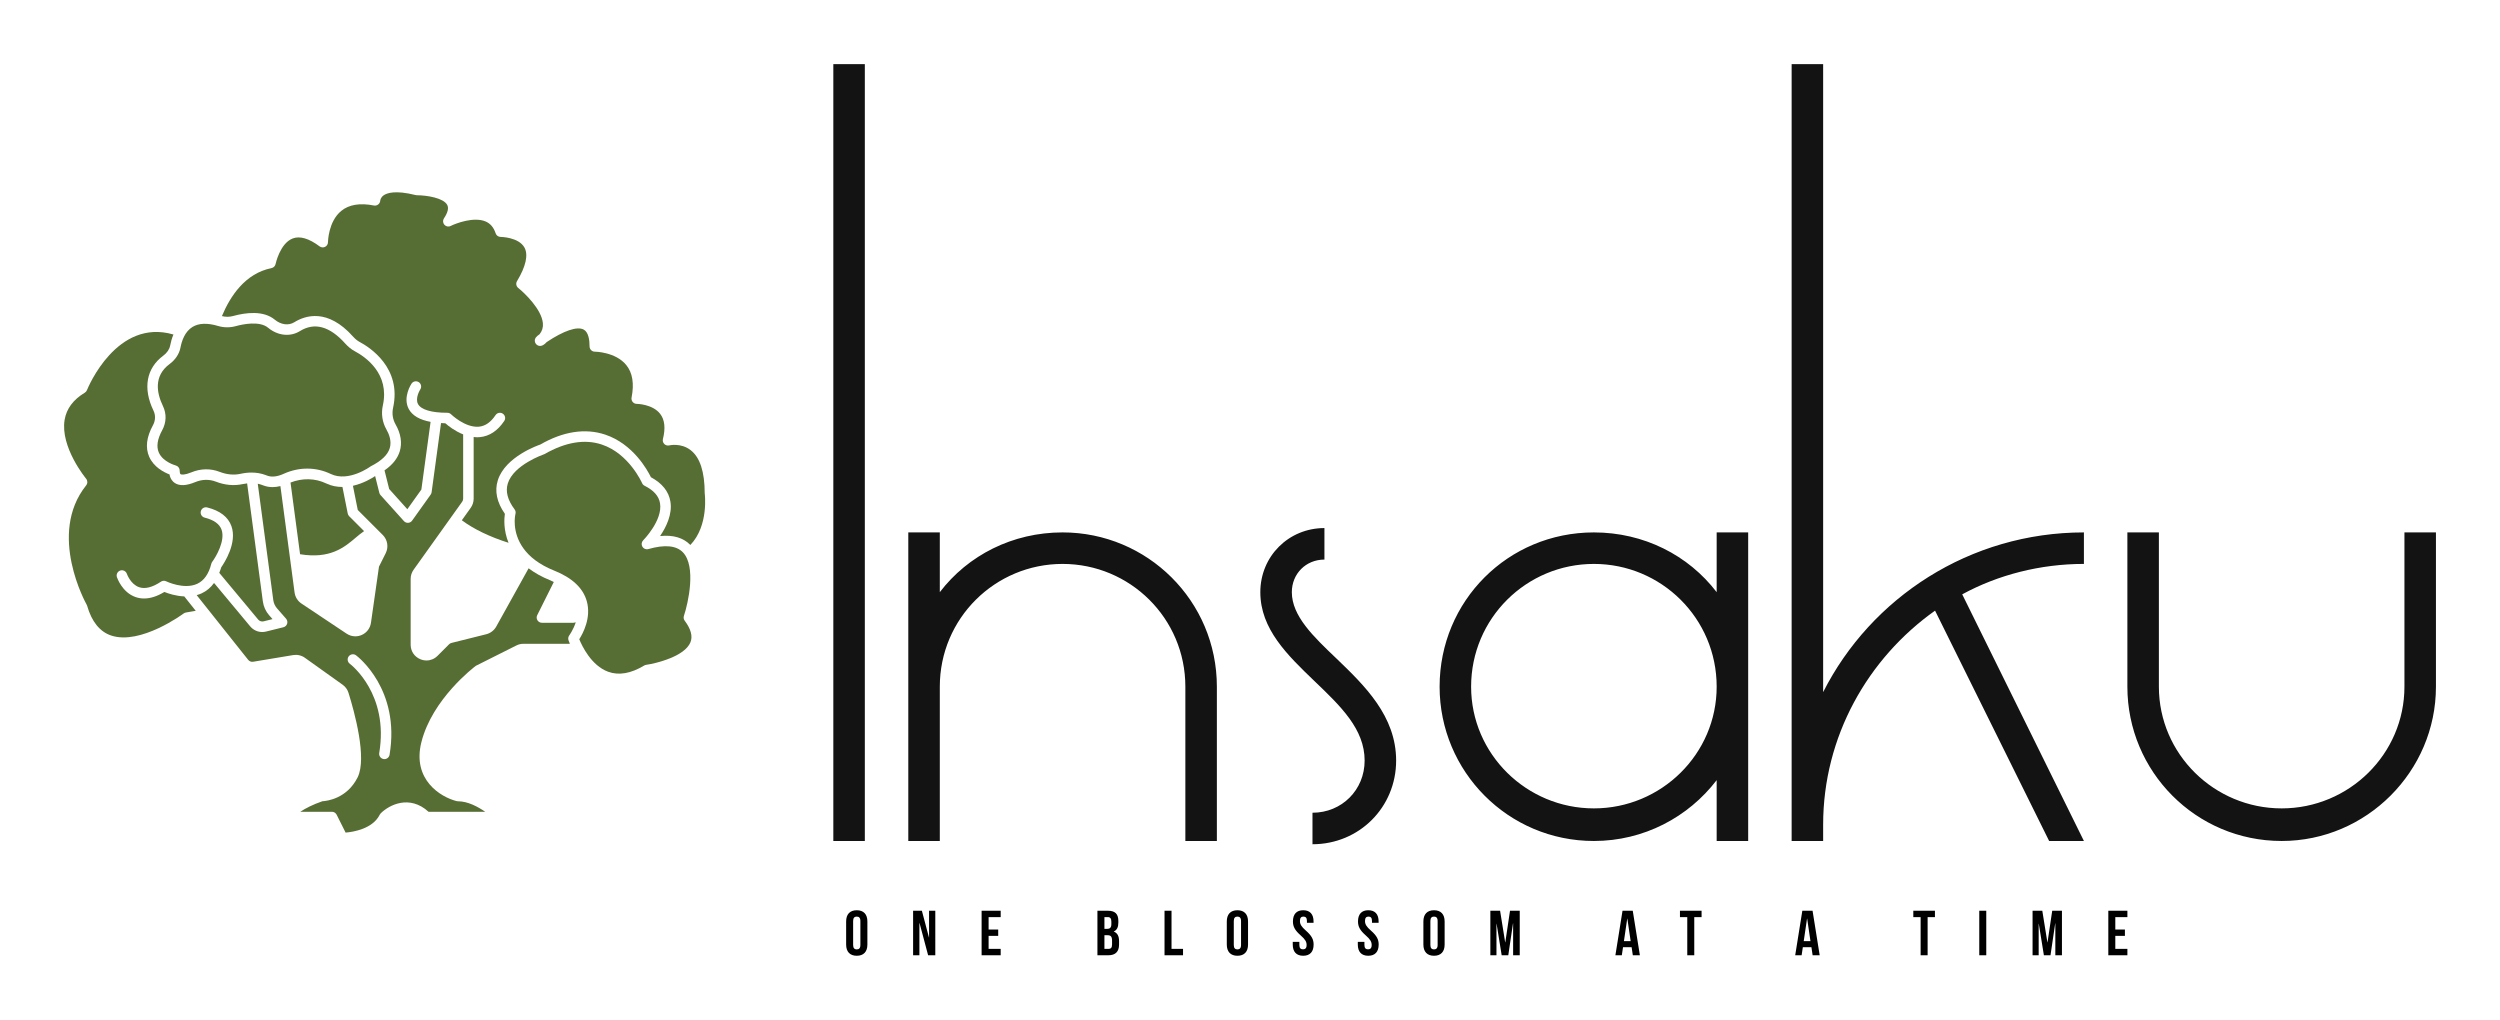 
        <svg xmlns="http://www.w3.org/2000/svg" xmlns:xlink="http://www.w3.org/1999/xlink" version="1.1" width="3162.162" 
        height="1290.057" viewBox="0 0 3162.162 1290.057">
			
			<g transform="scale(8.108) translate(10, 10)">
				<defs id="SvgjsDefs1228"></defs><g id="SvgjsG1229" featureKey="UqkkrJ-0" transform="matrix(1.638,0,0,1.638,-2.448,17.539)" fill="#566d33"><path xmlns="http://www.w3.org/2000/svg" d="M50.219,42.454l-.063,.021c-.05,.017-.104,.025-.156,.025h-3c-.173,0-.334-.09-.426-.237-.091-.147-.099-.331-.021-.486l1.579-3.159c-.11-.05-.2-.106-.317-.153-.844-.337-1.526-.73-2.081-1.152l-3.085,5.552c-.202,.361-.548,.626-.947,.727l-3.312,.827c-.088,.021-.168,.067-.232,.132l-1.097,1.097c-.291,.291-.665,.443-1.051,.443-.194,0-.393-.039-.584-.118-.571-.236-.926-.768-.926-1.386v-6.266c0-.313,.097-.615,.279-.871l4.627-6.479c.062-.085,.094-.186,.094-.29v-6.122c-.789-.313-1.419-.812-1.698-1.059-.143-.002-.275-.012-.409-.019l-.897,6.589c-.011,.08-.041,.157-.088,.223l-1.77,2.48c-.088,.124-.228,.2-.379,.209h-.028c-.142,0-.276-.059-.372-.165l-2.23-2.48c-.055-.061-.093-.134-.113-.213l-.399-1.596c-.281,.192-1.097,.695-2.114,.926l.459,2.303,2.383,2.383c.457,.457,.57,1.153,.281,1.731l-.642,1.283-.764,5.349c-.074,.514-.4,.946-.874,1.157-.196,.088-.405,.132-.613,.132-.29,0-.579-.085-.83-.253l-4.303-2.869c-.359-.239-.598-.622-.655-1.05l-1.35-10.138c-.257,.064-.506,.099-.745,.099-.298,0-.581-.05-.849-.149l-.174-.064c-.124-.046-.254-.081-.387-.109l1.477,11.079c.039,.294,.163,.567,.357,.79l.862,.986c.115,.131,.153,.312,.101,.479-.052,.166-.188,.293-.356,.335l-1.651,.409c-.122,.03-.244,.045-.365,.045-.438,0-.857-.192-1.148-.541l-3.44-4.13c-.319,.438-.714,.773-1.189,.991-.153,.07-.309,.122-.465,.166l4.904,6.163c.112,.142,.294,.212,.473,.182l3.812-.635c.392-.064,.791,.026,1.118,.259l3.593,2.565c.269,.192,.462,.46,.559,.772,.565,1.811,1.783,6.223,.868,8.052-1.011,2.021-2.911,2.248-3.355,2.273-.87,.298-1.635,.683-2.104,1.003h3.013c.189,0,.362,.107,.447,.276l.854,1.707c.729-.062,2.575-.353,3.252-1.707,.024-.048,.056-.092,.094-.13,.793-.793,2.736-1.804,4.554-.146h5.396c-.701-.486-1.662-1-2.596-1-.041,0-.082-.005-.121-.015-1.552-.388-4.251-2.059-3.364-5.606,1.031-4.125,5.017-7.152,5.186-7.279l3.865-1.941c.207-.104,.439-.158,.671-.158h4.42c-.08-.193-.123-.318-.131-.342-.052-.156-.023-.328,.076-.46,.006-.009,.382-.528,.617-1.244Zm-17.726,12.614c-.041,.245-.253,.418-.492,.418-.027,0-.056-.002-.083-.007-.272-.046-.457-.303-.411-.575,.935-5.597-2.654-8.389-2.808-8.505-.22-.167-.264-.479-.098-.7,.166-.219,.479-.265,.698-.1,.174,.13,4.231,3.254,3.193,9.469Z"></path><path xmlns="http://www.w3.org/2000/svg" d="M17.584,13.285c1.218-.334,2.896-.548,3.979,.351,.585,.484,1.314,.58,1.857,.241,1.049-.652,3.17-1.343,5.582,1.353,.213,.237,.421,.408,.639,.524,.96,.51,4.027,2.47,3.186,6.27-.12,.542-.036,1.104,.236,1.58,.504,.88,.642,1.766,.401,2.561-.209,.691-.699,1.3-1.453,1.819l.443,1.775,1.73,1.925,1.336-1.872,.878-6.445c-1.044-.194-1.745-.602-2.079-1.227-.593-1.107,.229-2.363,.264-2.416,.154-.23,.465-.29,.693-.139,.229,.153,.292,.463,.14,.692-.016,.024-.518,.831-.214,1.394,.29,.535,1.283,.83,2.797,.83,.132,0,.259,.053,.353,.146,.014,.013,1.338,1.296,2.651,1.179,.61-.062,1.127-.422,1.58-1.102,.154-.23,.465-.291,.693-.139,.229,.153,.292,.464,.139,.693-.622,.933-1.401,1.451-2.316,1.542-.095,.01-.189,.014-.283,.014-.107,0-.211-.015-.316-.026v5.873c0,.313-.097,.615-.279,.871l-.848,1.187c1.154,.853,2.645,1.571,4.449,2.145-.488-1.203-.419-2.29-.351-2.761-.765-1.096-.991-2.168-.672-3.189,.71-2.272,3.907-3.361,4.043-3.407,2.174-1.253,4.286-1.582,6.189-.946,2.656,.891,4.021,3.378,4.351,4.056,1.076,.579,1.701,1.362,1.858,2.33,.195,1.208-.409,2.429-.985,3.275,1.248-.127,2.213,.157,2.883,.848,1.777-1.848,1.371-4.895,1.367-4.928-.005-2.053-.452-3.407-1.335-4.098-.925-.724-2.028-.46-2.04-.457-.172,.041-.35-.008-.475-.133-.124-.124-.173-.305-.13-.475,.259-1.03,.172-1.836-.261-2.394-.725-.936-2.221-.954-2.235-.954-.149,0-.291-.068-.386-.184-.095-.116-.133-.268-.104-.414,.264-1.324,.093-2.369-.509-3.104-1.018-1.246-2.973-1.269-2.992-1.269-.275,0-.499-.225-.499-.5,0-.597-.098-1.358-.562-1.605-.619-.329-1.898,.107-3.522,1.192-.185,.21-.454,.429-.756,.352-.188-.049-.334-.206-.368-.397-.058-.325,.179-.514,.446-.702,.252-.314,.353-.656,.316-1.052-.122-1.318-1.735-2.869-2.347-3.355-.196-.156-.246-.435-.117-.649,.849-1.409,1.092-2.52,.703-3.209-.554-.984-2.248-1.003-2.265-1.003-.215,0-.407-.14-.474-.344-.188-.568-.505-.938-.971-1.134-1.087-.454-2.761,.16-3.313,.435-.202,.104-.448,.055-.598-.117-.15-.17-.167-.419-.041-.607,.367-.55,.473-.98,.312-1.28-.356-.669-1.96-.921-2.887-.922-.041,0-.082-.005-.122-.016-1.952-.49-2.752-.191-3.056,.031-.291,.212-.312,.479-.312,.491-.01,.144-.081,.283-.195,.371-.113,.089-.262,.129-.402,.102-1.329-.264-2.38-.092-3.117,.511-1.243,1.016-1.266,2.961-1.266,2.98,0,.189-.108,.362-.277,.446-.167,.084-.371,.066-.522-.047-1.015-.761-1.879-1.011-2.553-.756-1.22,.463-1.633,2.416-1.637,2.436-.041,.196-.194,.351-.392,.391-2.496,.502-3.923,2.657-4.719,4.569,.341,.088,.704,.091,1.054-.005Z"></path><path xmlns="http://www.w3.org/2000/svg" d="M60.525,41.842c.409-1.229,1.188-4.712-.094-6.049-.626-.653-1.734-.759-3.294-.312-.221,.064-.452-.03-.568-.227-.115-.196-.084-.445,.077-.607,.019-.019,1.871-1.9,1.605-3.523-.112-.688-.595-1.235-1.476-1.676-.105-.053-.188-.142-.235-.25-.013-.027-1.239-2.807-3.835-3.672-1.622-.541-3.457-.235-5.458,.909-.118,.049-2.939,1.015-3.495,2.799-.234,.752-.017,1.582,.647,2.467,.091,.121,.122,.278,.084,.425-.024,.097-.391,1.699,.759,3.288l.005,.008c.557,.765,1.462,1.526,2.936,2.115,1.704,.681,2.746,1.662,3.095,2.919,.434,1.562-.36,3.048-.72,3.611,.265,.647,1.147,2.508,2.75,3.097,1.013,.371,2.165,.173,3.432-.591,.057-.034,.121-.057,.187-.066,.985-.142,3.663-.803,4.217-2.141,.236-.572,.053-1.267-.546-2.064-.098-.131-.126-.302-.074-.458Z"></path><path xmlns="http://www.w3.org/2000/svg" d="M11.043,39.565c-.685,.415-1.331,.623-1.932,.623-.276,0-.542-.044-.798-.132-1.289-.442-1.769-1.839-1.788-1.898-.087-.262,.055-.545,.316-.633,.263-.086,.544,.054,.632,.314,.004,.01,.35,.996,1.17,1.273,.566,.194,1.267,.013,2.079-.529,.148-.1,.341-.11,.5-.031,.017,.008,1.688,.816,2.949,.237,.649-.301,1.102-.943,1.343-1.911,.017-.064,.045-.125,.085-.179,.373-.5,1.262-2.026,.891-3.065-.193-.544-.735-.931-1.611-1.149-.269-.067-.431-.339-.364-.606s.333-.431,.606-.364c1.222,.306,2,.907,2.312,1.787,.562,1.585-.675,3.488-.973,3.914-.051,.191-.123,.356-.188,.528l3.71,4.454c.125,.148,.323,.21,.506,.166l.855-.212-.322-.369c-.324-.371-.531-.825-.597-1.314l-1.499-11.244c-.135,.016-.272,.035-.413,.066-.834,.182-1.702,.104-2.575-.236-.61-.236-1.301-.222-1.94,.043-.871,.36-1.514,.387-1.964,.086-.194-.13-.418-.372-.501-.812-.523-.2-1.5-.691-1.934-1.684-.379-.864-.257-1.876,.361-3.006,.242-.443,.261-.947,.05-1.383-1.03-2.13-.688-4.041,.938-5.244,.351-.26,.581-.6,.649-.956,.061-.323,.159-.688,.313-1.053-5.388-1.573-8.121,5.008-8.237,5.3-.04,.101-.113,.186-.206,.242-1.096,.658-1.741,1.523-1.919,2.573-.439,2.604,2.02,5.587,2.045,5.617,.152,.183,.155,.447,.007,.633-3.724,4.651,.005,11.292,.043,11.359,.021,.034,.036,.071,.047,.11,.436,1.516,1.205,2.47,2.288,2.834,2.794,.938,6.86-2.066,6.902-2.097,.064-.049,.14-.08,.22-.094,.32-.051,.631-.106,.933-.162l-1.091-1.371c-.808-.034-1.528-.275-1.899-.426Z"></path><path xmlns="http://www.w3.org/2000/svg" d="M26.454,29.229c-1.054-.507-2.277-.523-3.395-.084l.909,6.826c2.853,.472,4.206-.646,5.286-1.565,.272-.232,.537-.451,.809-.634l-1.418-1.418c-.07-.07-.117-.159-.137-.256l-.505-2.532c-.508,.001-1.036-.089-1.551-.337Z"></path><path xmlns="http://www.w3.org/2000/svg" d="M10.91,21.864c.354,.73,.327,1.568-.073,2.299-.461,.842-.569,1.555-.324,2.12,.395,.91,1.598,1.229,1.61,1.232,.221,.057,.377,.256,.377,.484,0,.181,.034,.315,.089,.352,.085,.056,.394,.083,1.026-.178,.876-.366,1.831-.383,2.684-.051,.688,.267,1.362,.331,1.999,.191,.361-.08,.71-.119,1.046-.119,.471,0,.916,.077,1.331,.232l.173,.064h0c.425,.159,.956,.098,1.575-.185,1.444-.656,3.072-.651,4.464,.021,1.708,.819,3.793-.713,3.812-.729,1.032-.524,1.615-1.09,1.808-1.726,.201-.664-.059-1.331-.312-1.774-.396-.692-.519-1.507-.345-2.292,.671-3.026-1.649-4.624-2.678-5.171-.323-.172-.623-.414-.915-.74-1.47-1.64-2.921-2.033-4.31-1.17-.917,.568-2.104,.441-3.023-.321-.818-.679-2.423-.336-3.075-.155-.557,.152-1.141,.149-1.684-.013-1.024-.307-1.842-.275-2.438,.087-.726,.441-1.025,1.311-1.148,1.962-.115,.605-.483,1.164-1.037,1.573-1.564,1.157-1.208,2.816-.633,4.005Z"></path></g><g id="SvgjsG1230" featureKey="0kuQ8p-0" transform="matrix(8.475,0,0,8.475,120,-48.305)" fill="#141313"><path d="M0.58 5.7 l0 14.3 l-0.58 0 l0 -14.3 l0.58 0 z M7.06 17.16 l0 2.84 l-0.58 0 l0 -2.84 c0 -1.26 -1.02 -2.26 -2.26 -2.26 s-2.26 1 -2.26 2.26 l0 2.84 l-0.58 0 l0 -5.68 l0.58 0 l0 1.1 c0.52 -0.68 1.34 -1.1 2.26 -1.1 c1.56 0 2.84 1.26 2.84 2.84 z M8.82 20.06 l0 -0.58 c0.54 0 0.96 -0.42 0.96 -0.96 c0 -0.58 -0.44 -1 -0.92 -1.46 c-0.5 -0.48 -1 -0.96 -1 -1.64 c0 -0.66 0.52 -1.18 1.18 -1.18 l0 0.58 c-0.34 0 -0.6 0.26 -0.6 0.6 c0 0.44 0.4 0.82 0.82 1.22 c0.52 0.5 1.1 1.06 1.1 1.88 c0 0.86 -0.68 1.54 -1.54 1.54 z M16.26 14.32 l0.58 0 l0 5.68 l-0.58 0 l0 -1.12 c-0.52 0.68 -1.34 1.12 -2.26 1.12 c-1.58 0 -2.84 -1.28 -2.84 -2.84 c0 -1.58 1.26 -2.84 2.84 -2.84 c0.92 0 1.74 0.42 2.26 1.1 l0 -1.1 z M14 19.4 c1.24 0 2.26 -1 2.26 -2.24 c0 -1.26 -1.02 -2.26 -2.26 -2.26 s-2.26 1 -2.26 2.26 c0 1.24 1.02 2.24 2.26 2.24 z M23.02 14.32 l0 0.58 c-0.8 0 -1.58 0.2 -2.24 0.56 l2.24 4.54 l-0.64 0 l-2.1 -4.24 c-1.24 0.88 -2.06 2.32 -2.06 3.94 l0 0.3 l-0.58 0 l0 -14.3 l0.58 0 l0 11.56 c0.88 -1.74 2.7 -2.94 4.8 -2.94 z M28.92 14.32 l0.58 0 l0 2.84 c0 1.56 -1.28 2.84 -2.84 2.84 c-1.58 0 -2.84 -1.28 -2.84 -2.84 l0 -2.84 l0.58 0 l0 2.84 c0 1.24 1.02 2.24 2.26 2.24 s2.26 -1 2.26 -2.24 l0 -2.84 z"></path></g><g id="SvgjsG1231" featureKey="Nh6iBa-0" transform="matrix(0.496,0,0,0.496,121.692,129.102)" fill="#000000"><path d="M2.82 9.22 l0 7.56 c0 1 0.44 1.38 1.14 1.38 s1.14 -0.38 1.14 -1.38 l0 -7.56 c0 -1 -0.44 -1.38 -1.14 -1.38 s-1.14 0.38 -1.14 1.38 z M0.62 16.64 l0 -7.28 c0 -2.24 1.18 -3.52 3.34 -3.52 s3.34 1.28 3.34 3.52 l0 7.28 c0 2.24 -1.18 3.52 -3.34 3.52 s-3.34 -1.28 -3.34 -3.52 z M26.404 20 l-2.7 -10.14 l-0.04 0 l0 10.14 l-1.98 0 l0 -14 l2.76 0 l2.22 8.38 l0.04 0 l0 -8.38 l1.96 0 l0 14 l-2.26 0 z M45.428 8 l0 3.9 l3.02 0 l0 2 l-3.02 0 l0 4.1 l3.8 0 l0 2 l-6 0 l0 -14 l6 0 l0 2 l-3.8 0 z M82.976 6 c2.28 0 3.26 1.06 3.26 3.22 l0 0.5 c0 1.44 -0.44 2.34 -1.42 2.8 l0 0.04 c1.18 0.46 1.64 1.5 1.64 2.98 l0 1.14 c0 2.16 -1.14 3.32 -3.34 3.32 l-3.46 0 l0 -14 l3.32 0 z M82.836 13.7 l-0.98 0 l0 4.3 l1.26 0 c0.74 0 1.14 -0.34 1.14 -1.38 l0 -1.22 c0 -1.3 -0.42 -1.7 -1.42 -1.7 z M82.916 8 l-1.06 0 l0 3.7 l0.86 0 c0.82 0 1.32 -0.36 1.32 -1.48 l0 -0.78 c0 -1 -0.34 -1.44 -1.12 -1.44 z M100.76 20 l0 -14 l2.2 0 l0 12 l3.62 0 l0 2 l-5.82 0 z M122.544 9.22 l0 7.56 c0 1 0.44 1.38 1.14 1.38 s1.14 -0.38 1.14 -1.38 l0 -7.56 c0 -1 -0.44 -1.38 -1.14 -1.38 s-1.14 0.38 -1.14 1.38 z M120.344 16.64 l0 -7.28 c0 -2.24 1.18 -3.52 3.34 -3.52 s3.34 1.28 3.34 3.52 l0 7.28 c0 2.24 -1.18 3.52 -3.34 3.52 s-3.34 -1.28 -3.34 -3.52 z M141.148 9.36 c0 -2.24 1.1 -3.52 3.24 -3.52 s3.24 1.28 3.24 3.52 l0 0.44 l-2.08 0 l0 -0.58 c0 -1 -0.4 -1.38 -1.1 -1.38 s-1.1 0.38 -1.1 1.38 c0 1.02 0.44 1.78 1.88 3.04 c1.84 1.62 2.42 2.78 2.42 4.38 c0 2.24 -1.12 3.52 -3.28 3.52 s-3.28 -1.28 -3.28 -3.52 l0 -0.86 l2.08 0 l0 1 c0 1 0.44 1.36 1.14 1.36 s1.14 -0.36 1.14 -1.36 c0 -1.02 -0.44 -1.78 -1.88 -3.04 c-1.84 -1.62 -2.42 -2.78 -2.42 -4.38 z M161.612 9.36 c0 -2.24 1.1 -3.52 3.24 -3.52 s3.24 1.28 3.24 3.52 l0 0.44 l-2.08 0 l0 -0.58 c0 -1 -0.4 -1.38 -1.1 -1.38 s-1.1 0.38 -1.1 1.38 c0 1.02 0.44 1.78 1.88 3.04 c1.84 1.62 2.42 2.78 2.42 4.38 c0 2.24 -1.12 3.52 -3.28 3.52 s-3.28 -1.28 -3.28 -3.52 l0 -0.86 l2.08 0 l0 1 c0 1 0.44 1.36 1.14 1.36 s1.14 -0.36 1.14 -1.36 c0 -1.02 -0.44 -1.78 -1.88 -3.04 c-1.84 -1.62 -2.42 -2.78 -2.42 -4.38 z M184.376 9.22 l0 7.56 c0 1 0.44 1.38 1.14 1.38 s1.14 -0.38 1.14 -1.38 l0 -7.56 c0 -1 -0.44 -1.38 -1.14 -1.38 s-1.14 0.38 -1.14 1.38 z M182.176 16.64 l0 -7.28 c0 -2.24 1.18 -3.52 3.34 -3.52 s3.34 1.28 3.34 3.52 l0 7.28 c0 2.24 -1.18 3.52 -3.34 3.52 s-3.34 -1.28 -3.34 -3.52 z M206.3 6 l1.6 9.94 l0.04 0 l1.48 -9.94 l3.06 0 l0 14 l-2.08 0 l0 -10.04 l-0.04 0 l-1.48 10.04 l-2.08 0 l-1.6 -9.9 l-0.04 0 l0 9.9 l-1.92 0 l0 -14 l3.06 0 z M248.028 6 l2.24 14 l-2.22 0 l-0.38 -2.54 l-2.7 0 l-0.38 2.54 l-2.02 0 l2.24 -14 l3.22 0 z M246.288 8.48 l-1.04 7.08 l2.12 0 l-1.04 -7.08 l-0.04 0 z M262.872 8 l0 -2 l6.8 0 l0 2 l-2.3 0 l0 12 l-2.2 0 l0 -12 l-2.3 0 z M304.58 6 l2.24 14 l-2.22 0 l-0.38 -2.54 l-2.7 0 l-0.38 2.54 l-2.02 0 l2.24 -14 l3.22 0 z M302.84 8.48 l-1.04 7.08 l2.12 0 l-1.04 -7.08 l-0.04 0 z M336.268 8 l0 -2 l6.8 0 l0 2 l-2.3 0 l0 12 l-2.2 0 l0 -12 l-2.3 0 z M357.012 20 l0 -14 l2.2 0 l0 14 l-2.2 0 z M376.836 6 l1.6 9.94 l0.04 0 l1.48 -9.94 l3.06 0 l0 14 l-2.08 0 l0 -10.04 l-0.04 0 l-1.48 10.04 l-2.08 0 l-1.6 -9.9 l-0.04 0 l0 9.9 l-1.92 0 l0 -14 l3.06 0 z M399.8 8 l0 3.9 l3.02 0 l0 2 l-3.02 0 l0 4.1 l3.8 0 l0 2 l-6 0 l0 -14 l6 0 l0 2 l-3.8 0 z"></path></g>
			</g>
		</svg>
	